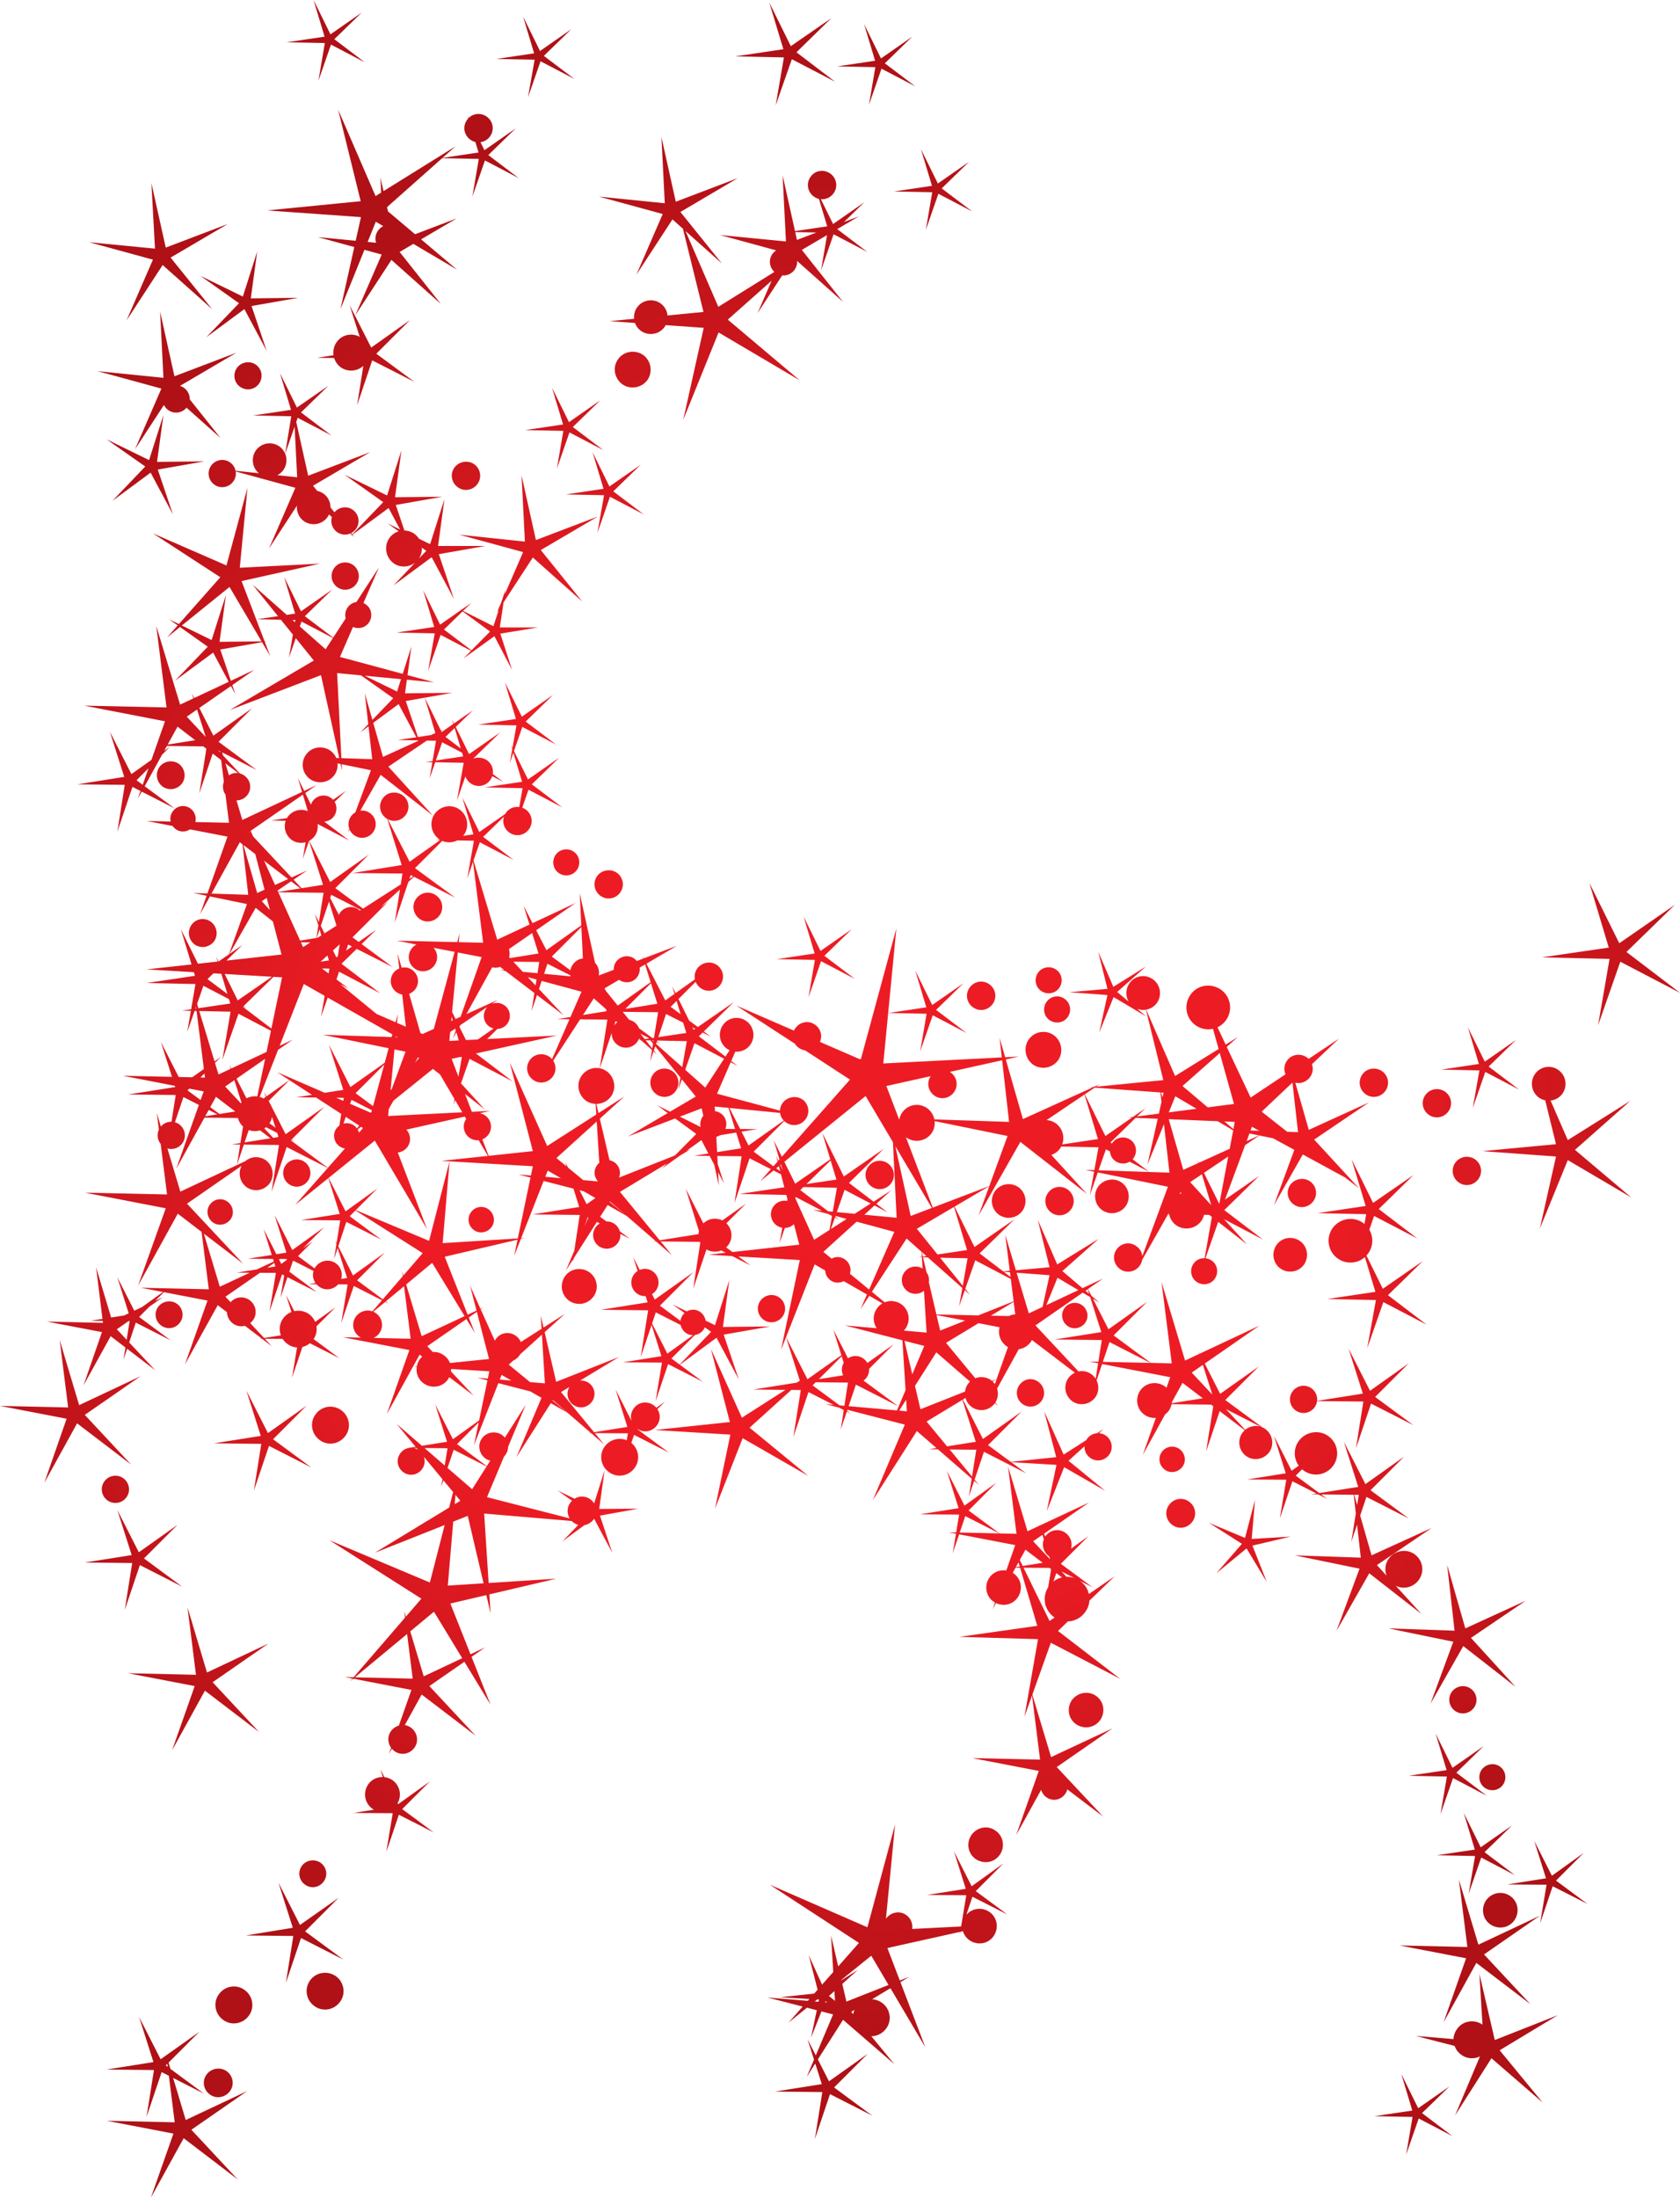<?xml version="1.0" encoding="utf-8"?>
<!-- Generator: Adobe Illustrator 19.1.0, SVG Export Plug-In . SVG Version: 6.00 Build 0)  -->
<svg version="1.1" id="Layer_1" xmlns="http://www.w3.org/2000/svg" xmlns:xlink="http://www.w3.org/1999/xlink" x="0px" y="0px"
	 viewBox="0 0 655.8 857.4" style="enable-background:new 0 0 655.8 857.4;" xml:space="preserve">
<style type="text/css">
	.st0{fill:url(#SVGID_1_);}
</style>
<radialGradient id="SVGID_1_" cx="327.924" cy="428.72" r="381.664" gradientTransform="matrix(-1 0 0 1 655.848 0)" gradientUnits="userSpaceOnUse">
	<stop  offset="0.503" style="stop-color:#ED1C24"/>
	<stop  offset="1" style="stop-color:#AF1116"/>
</radialGradient>
<path class="st0" d="M99.5,66.7L99.5,66.7L99.5,66.7L99.5,66.7z M409.4,618.9c-2.8,3.9-1.8,9.4,2.2,12.1c3.9,2.8,9.4,1.8,12.1-2.2
	c2.8-3.9,1.8-9.4-2.2-12.1C417.5,614,412.1,615,409.4,618.9z M456.3,587.2c-1.8,2.5-1.2,6,1.4,7.8c2.5,1.8,6,1.2,7.8-1.4
	c1.8-2.5,1.2-6-1.4-7.8C461.6,584,458.1,584.6,456.3,587.2z M506.9,562.3c-2.6,3.7-1.7,8.9,2.1,11.5c3.7,2.6,8.9,1.7,11.5-2.1
	c2.6-3.7,1.7-8.9-2.1-11.5C514.7,557.6,509.5,558.6,506.9,562.3z M566.7,660.1c-1.7,2.4-1.1,5.7,1.3,7.4c2.4,1.7,5.7,1.1,7.4-1.3
	c1.7-2.4,1.1-5.7-1.3-7.4C571.7,657.1,568.4,657.7,566.7,660.1z M504.5,542.9c-1.7,2.4-1.1,5.7,1.3,7.4c2.4,1.7,5.7,1.1,7.4-1.3
	c1.7-2.4,1.1-5.7-1.3-7.4C509.5,539.9,506.2,540.5,504.5,542.9z M464.7,388.1c-2.7,3.8-1.9,9.1,2,11.9c3.8,2.7,9.1,1.9,11.9-2
	c2.7-3.8,1.9-9.1-2-11.9C472.7,383.4,467.4,384.2,464.7,388.1z M440.9,383.6c-2.1,3-1.4,7.1,1.5,9.2c3,2.1,7.1,1.4,9.2-1.5
	c2.1-3,1.4-7.1-1.5-9.2C447.1,379.9,443,380.6,440.9,383.6z M378.5,385.3c-1.8,2.5-1.2,5.9,1.3,7.7c2.5,1.8,5.9,1.2,7.7-1.3
	c1.8-2.5,1.2-5.9-1.3-7.7C383.7,382.2,380.3,382.8,378.5,385.3z M182.3,46.8c-1.8,2.5-1.2,5.9,1.3,7.7c2.5,1.8,5.9,1.2,7.7-1.3
	c1.8-2.5,1.2-5.9-1.3-7.7C187.5,43.7,184,44.3,182.3,46.8z M177.4,182.4c-1.8,2.5-1.2,5.9,1.3,7.7c2.5,1.8,5.9,1.2,7.7-1.3
	c1.8-2.5,1.2-5.9-1.3-7.7C182.6,179.4,179.2,180,177.4,182.4z M272.2,377.8c-1.8,2.5-1.2,5.9,1.3,7.7c2.5,1.8,5.9,1.2,7.7-1.3
	c1.8-2.5,1.2-5.9-1.3-7.7C277.4,374.8,274,375.4,272.2,377.8z M531.8,419.2c-1.8,2.5-1.2,5.9,1.3,7.7c2.5,1.8,5.9,1.2,7.7-1.3
	c1.8-2.5,1.2-5.9-1.3-7.7C537,416.2,533.5,416.7,531.8,419.2z M197.5,317.1c-1.8,2.5-1.2,5.9,1.3,7.7c2.5,1.8,5.9,1.2,7.7-1.3
	c1.8-2.5,1.2-5.9-1.3-7.7C202.7,314.1,199.2,314.6,197.5,317.1z M182.4,297.9c-1.8,2.5-1.2,5.9,1.3,7.7c2.5,1.8,5.9,1.2,7.7-1.3
	c1.8-2.5,1.2-5.9-1.3-7.7C187.5,294.9,184.1,295.4,182.4,297.9z M149.4,311.5c-1.8,2.5-1.2,5.9,1.3,7.7c2.5,1.8,5.9,1.2,7.7-1.3
	c1.8-2.5,1.2-5.9-1.3-7.7C154.5,308.5,151.1,309,149.4,311.5z M233.1,341.8c-1.8,2.5-1.2,5.9,1.3,7.7c2.5,1.8,5.9,1.2,7.7-1.3
	c1.8-2.5,1.2-5.9-1.3-7.7C238.3,338.8,234.8,339.4,233.1,341.8z M147.6,89.9c-1.8,2.5-1.2,5.9,1.3,7.7c2.5,1.8,5.9,1.2,7.7-1.3
	c1.8-2.5,1.2-5.9-1.3-7.7C152.8,86.9,149.4,87.5,147.6,89.9z M316.4,69c-1.8,2.5-1.2,5.9,1.3,7.7c2.5,1.8,5.9,1.2,7.7-1.3
	c1.8-2.5,1.2-5.9-1.3-7.7C321.5,65.9,318.1,66.5,316.4,69z M556.4,427.2c-1.8,2.5-1.2,5.9,1.3,7.7c2.5,1.8,5.9,1.2,7.7-1.3
	c1.8-2.5,1.2-5.9-1.3-7.7C561.6,424.2,558.2,424.7,556.4,427.2z M502.4,413.8c-1.8,2.5-1.2,5.9,1.3,7.7c2.5,1.8,5.9,1.2,7.7-1.3
	c1.8-2.5,1.2-5.9-1.3-7.7C507.6,410.8,504.1,411.3,502.4,413.8z M401.6,405.5c-2.2,3.1-1.5,7.5,1.6,9.8c3.1,2.2,7.5,1.5,9.8-1.6
	c2.2-3.1,1.5-7.5-1.6-9.8C408.2,401.6,403.8,402.4,401.6,405.5z M152,209.9c-2.2,3.1-1.5,7.5,1.6,9.8c3.1,2.3,7.5,1.5,9.8-1.6
	c2.2-3.1,1.5-7.5-1.6-9.8C158.6,206,154.2,206.8,152,209.9z M131.4,133.5c-2.2,3.1-1.5,7.5,1.6,9.8c3.1,2.2,7.5,1.5,9.8-1.6
	c2.2-3.1,1.5-7.5-1.6-9.8C138,129.6,133.6,130.3,131.4,133.5z M241.3,140.1c-2.3,3.1-1.5,7.5,1.6,9.8c3.1,2.2,7.5,1.5,9.8-1.6
	c2.2-3.1,1.5-7.5-1.6-9.8C247.9,136.3,243.5,137,241.3,140.1z M169.7,317.5c-2.2,3.1-1.5,7.5,1.6,9.8c3.1,2.3,7.5,1.5,9.8-1.6
	c2.2-3.1,1.5-7.5-1.6-9.8C176.4,313.6,172,314.3,169.7,317.5z M248.7,119.9c-2.1,3-1.4,7.1,1.5,9.2c3,2.1,7.1,1.4,9.2-1.5
	c2.1-3,1.4-7.1-1.5-9.2C255,116.3,250.9,116.9,248.7,119.9z M99.9,175.7c-2.1,3-1.4,7.1,1.5,9.2c3,2.1,7.1,1.4,9.2-1.5
	c2.1-3,1.4-7.1-1.5-9.2C106.2,172.1,102.1,172.7,99.9,175.7z M92.5,143.5c-1.7,2.4-1.2,5.7,1.2,7.4c2.4,1.7,5.7,1.2,7.4-1.2
	c1.7-2.4,1.2-5.7-1.2-7.4C97.6,140.6,94.2,141.2,92.5,143.5z M117.1,194.1c-2.1,3-1.4,7.1,1.5,9.2c3,2.1,7.1,1.4,9.2-1.5
	c2.1-3,1.4-7.1-1.5-9.2C123.3,190.5,119.2,191.2,117.1,194.1z M408.5,390.9c-1.6,2.3-1.1,5.5,1.2,7.1c2.3,1.6,5.5,1.1,7.1-1.2
	c1.6-2.3,1.1-5.5-1.2-7.1C413.3,388,410.1,388.6,408.5,390.9z M578.4,690.4c-1.6,2.3-1.1,5.5,1.2,7.1c2.3,1.6,5.5,1.1,7.1-1.2
	c1.6-2.3,1.1-5.5-1.2-7.1C583.3,687.6,580.1,688.1,578.4,690.4z M405.2,379.5c-1.6,2.3-1.1,5.5,1.2,7.1c2.3,1.6,5.5,1.1,7.1-1.2
	c1.6-2.3,1.1-5.5-1.2-7.1C410,376.7,406.8,377.2,405.2,379.5z M135.7,237c-1.6,2.3-1.1,5.5,1.2,7.1c2.3,1.6,5.5,1.1,7.1-1.2
	c1.6-2.3,1.1-5.5-1.2-7.1C140.5,234.1,137.3,234.7,135.7,237z M122.1,312.5c-1.6,2.3-1.1,5.5,1.2,7.1c2.3,1.6,5.5,1.1,7.1-1.2
	c1.6-2.3,1.1-5.5-1.2-7.1C127,309.7,123.8,310.2,122.1,312.5z M216.9,333.5c-1.6,2.3-1.1,5.5,1.2,7.1c2.3,1.6,5.5,1.1,7.1-1.2
	c1.6-2.3,1.1-5.5-1.2-7.1C221.7,330.7,218.5,331.2,216.9,333.5z M386.2,615.5c-2.1,3.1-1.4,7.3,1.7,9.4c3.1,2.1,7.3,1.4,9.4-1.7
	c2.1-3.1,1.4-7.3-1.7-9.4C392.5,611.7,388.3,612.5,386.2,615.5z M345.9,748.5c-1.8,2.5-1.1,6,1.4,7.8c2.5,1.8,6,1.1,7.8-1.4
	c1.8-2.5,1.2-6-1.4-7.8C351.2,745.3,347.7,746,345.9,748.5z M152.6,675.4c-1.8,2.5-1.1,6,1.4,7.8c2.5,1.8,6,1.2,7.8-1.4
	c1.8-2.5,1.1-6-1.4-7.8C157.9,672.2,154.4,672.9,152.6,675.4z M222.6,586.3c-1.8,2.5-1.2,6,1.4,7.8c2.5,1.8,6,1.1,7.8-1.4
	c1.8-2.5,1.1-6-1.4-7.8C227.9,583.1,224.4,583.7,222.6,586.3z M193.5,522.5c-1.8,2.5-1.1,6,1.4,7.8c2.5,1.8,6,1.1,7.8-1.4
	c1.8-2.5,1.2-6-1.4-7.8C198.7,519.3,195.2,519.9,193.5,522.5z M138.9,513.7c-1.8,2.5-1.2,6,1.4,7.8c2.5,1.8,6,1.1,7.8-1.4
	c1.8-2.5,1.2-6-1.4-7.8C144.2,510.5,140.7,511.2,138.9,513.7z M80.6,809.4c-1.8,2.5-1.2,6,1.4,7.8c2.5,1.8,6,1.1,7.8-1.4
	c1.8-2.5,1.2-6-1.4-7.8C85.9,806.3,82.4,806.9,80.6,809.4z M123.2,494.2c-1.8,2.5-1.2,6,1.4,7.8c2.5,1.8,6,1.1,7.8-1.4
	c1.8-2.5,1.2-6-1.4-7.8C128.5,491.1,125,491.7,123.2,494.2z M89.6,508.6c-1.8,2.5-1.1,6,1.4,7.8c2.5,1.8,6,1.2,7.8-1.4
	c1.8-2.5,1.1-6-1.4-7.8C94.8,505.4,91.3,506,89.6,508.6z M188.1,561.2c-1.8,2.5-1.1,6,1.4,7.8c2.5,1.8,6,1.1,7.8-1.4
	c1.8-2.5,1.2-6-1.4-7.8C193.4,558.1,189.9,558.7,188.1,561.2z M247.3,549.6c-1.8,2.5-1.1,6,1.4,7.8c2.5,1.8,6,1.2,7.8-1.4
	c1.8-2.5,1.2-6-1.4-7.8C252.5,546.4,249,547,247.3,549.6z M408.1,599.4c-1.8,2.5-1.1,6,1.4,7.8c2.5,1.8,6,1.1,7.8-1.4
	c1.8-2.5,1.1-6-1.4-7.8C413.3,596.2,409.8,596.8,408.1,599.4z M542.1,608.1c-2.3,3.2-1.5,7.7,1.8,10c3.2,2.3,7.7,1.5,10-1.8
	c2.3-3.2,1.5-7.7-1.8-10C548.9,604.1,544.4,604.9,542.1,608.1z M568.7,791.7c-2.3,3.2-1.5,7.7,1.8,10c3.2,2.3,7.7,1.5,10-1.8
	c2.3-3.2,1.5-7.7-1.8-10C575.4,787.6,570.9,788.4,568.7,791.7z M236,564.4c-2.3,3.2-1.5,7.7,1.8,10c3.2,2.3,7.7,1.5,10-1.8
	c2.3-3.2,1.5-7.7-1.8-10C242.7,560.4,238.3,561.2,236,564.4z M334.2,783.1c-2.3,3.2-1.5,7.7,1.8,10c3.2,2.3,7.7,1.5,10-1.8
	c2.3-3.2,1.5-7.7-1.8-10C340.9,779,336.5,779.8,334.2,783.1z M85.4,778.1c-2.3,3.2-1.5,7.7,1.8,10c3.2,2.3,7.7,1.5,10-1.8
	c2.3-3.2,1.5-7.7-1.8-10C92.2,774,87.7,774.8,85.4,778.1z M123.1,551.9c-2.3,3.2-1.5,7.7,1.8,10c3.2,2.3,7.7,1.5,10-1.8
	c2.3-3.2,1.5-7.7-1.8-10C129.8,547.8,125.4,548.6,123.1,551.9z M121,772.7c-2.3,3.2-1.5,7.7,1.8,10c3.2,2.3,7.7,1.5,10-1.8
	c2.3-3.2,1.5-7.7-1.8-10C127.7,768.7,123.2,769.5,121,772.7z M110.5,514.4c-2.3,3.2-1.5,7.7,1.8,10c3.2,2.3,7.7,1.5,10-1.8
	c2.3-3.2,1.5-7.7-1.8-10C117.2,510.4,112.8,511.2,110.5,514.4z M418.4,663.3c-2.1,3.1-1.4,7.3,1.7,9.4c3.1,2.1,7.3,1.4,9.4-1.7
	c2.1-3.1,1.4-7.3-1.7-9.4C424.8,659.5,420.6,660.3,418.4,663.3z M163.8,530.4c-2.1,3.1-1.4,7.3,1.7,9.4c3.1,2.1,7.3,1.4,9.4-1.7
	c2.1-3.1,1.4-7.3-1.7-9.4C170.2,526.5,166,527.3,163.8,530.4z M376.8,747.6c-2.1,3.1-1.4,7.3,1.7,9.4c3.1,2.1,7.3,1.4,9.4-1.7
	c2.1-3.1,1.4-7.3-1.7-9.4C383.2,743.8,378.9,744.5,376.8,747.6z M379.2,715.9c-2.1,3.1-1.4,7.3,1.7,9.4c3.1,2.1,7.3,1.4,9.4-1.7
	c2.1-3.1,1.4-7.3-1.7-9.4C385.6,712,381.4,712.8,379.2,715.9z M580.1,741.4c-2.1,3.1-1.4,7.3,1.7,9.4c3.1,2.1,7.3,1.4,9.4-1.7
	c2.1-3.1,1.4-7.3-1.7-9.4C586.5,737.6,582.3,738.3,580.1,741.4z M407.2,693.9c-1.7,2.4-1.1,5.6,1.3,7.3c2.4,1.7,5.6,1.1,7.3-1.3
	c1.7-2.4,1.1-5.6-1.3-7.3C412.1,690.9,408.8,691.5,407.2,693.9z M117.8,728c-1.7,2.4-1.1,5.6,1.3,7.3c2.4,1.7,5.6,1.1,7.3-1.3
	c1.7-2.4,1.1-5.6-1.3-7.3C122.7,725.1,119.4,725.7,117.8,728z M222.5,540.8c-1.7,2.4-1.1,5.6,1.3,7.3c2.4,1.7,5.6,1.1,7.3-1.3
	c1.7-2.4,1.1-5.6-1.3-7.3C227.4,537.9,224.1,538.5,222.5,540.8z M61.7,509.9c-1.7,2.4-1.1,5.6,1.3,7.3c2.4,1.7,5.6,1.1,7.3-1.3
	c1.7-2.4,1.1-5.6-1.3-7.3C66.6,507,63.4,507.6,61.7,509.9z M156.2,567.1c-1.7,2.4-1.1,5.6,1.3,7.3c2.4,1.7,5.6,1.1,7.3-1.3
	c1.7-2.4,1.1-5.6-1.3-7.3C161.1,564.1,157.8,564.7,156.2,567.1z M484.9,559.1c-2,2.9-1.3,6.9,1.6,9c2.9,2,6.9,1.3,9-1.6
	c2-2.9,1.3-6.9-1.6-9C491,555.4,486.9,556.2,484.9,559.1z M424.3,561.4c-1.7,2.4-1.1,5.7,1.3,7.4c2.4,1.7,5.7,1.1,7.4-1.3
	c1.7-2.4,1.1-5.7-1.3-7.4C429.3,558.4,426,559,424.3,561.4z M397.9,540.4c-1.7,2.4-1.1,5.7,1.3,7.4c2.4,1.7,5.7,1.1,7.4-1.3
	c1.7-2.4,1.1-5.7-1.3-7.4C402.9,537.3,399.6,537.9,397.9,540.4z M329.6,531.3c-1.7,2.4-1.1,5.7,1.3,7.4c2.4,1.7,5.7,1.1,7.4-1.3
	c1.7-2.4,1.1-5.7-1.3-7.4C334.6,528.3,331.3,528.9,329.6,531.3z M301.9,470.7c-1.7,2.4-1.1,5.7,1.3,7.4c2.4,1.7,5.7,1.1,7.4-1.3
	c1.7-2.4,1.1-5.7-1.3-7.4C306.9,467.7,303.6,468.3,301.9,470.7z M247.4,497.3c-1.7,2.4-1.1,5.7,1.3,7.4c2.4,1.7,5.7,1.1,7.4-1.3
	c1.7-2.4,1.1-5.7-1.3-7.4C252.4,494.3,249.1,494.9,247.4,497.3z M232.5,478.8c-1.7,2.4-1.1,5.7,1.3,7.4c2.4,1.7,5.7,1.1,7.4-1.3
	c1.7-2.4,1.1-5.7-1.3-7.4C237.5,475.8,234.2,476.4,232.5,478.8z M182,436.5c-1.7,2.4-1.1,5.7,1.3,7.4c2.4,1.7,5.7,1.1,7.4-1.3
	c1.7-2.4,1.1-5.7-1.3-7.4C187,433.5,183.7,434.1,182,436.5z M111.5,454.6c-1.7,2.4-1.1,5.7,1.3,7.4c2.4,1.7,5.7,1.1,7.4-1.3
	c1.7-2.4,1.1-5.7-1.3-7.4C116.5,451.6,113.2,452.2,111.5,454.6z M62.5,439.9c-1.7,2.4-1.1,5.7,1.3,7.4c2.4,1.7,5.7,1.1,7.4-1.3
	c1.7-2.4,1.1-5.7-1.3-7.4C67.5,436.9,64.2,437.5,62.5,439.9z M82.4,181.7c-1.7,2.4-1.1,5.7,1.3,7.4c2.4,1.7,5.7,1.1,7.4-1.3
	c1.7-2.4,1.1-5.7-1.3-7.4C87.4,178.7,84.1,179.3,82.4,181.7z M64.4,152.6c-1.7,2.4-1.1,5.7,1.3,7.4c2.4,1.7,5.7,1.1,7.4-1.3
	c1.7-2.4,1.1-5.7-1.3-7.4C69.4,149.6,66.1,150.2,64.4,152.6z M40.7,578c-1.7,2.4-1.1,5.7,1.3,7.4c2.4,1.7,5.7,1.1,7.4-1.3
	c1.7-2.4,1.1-5.7-1.3-7.4C45.7,575,42.4,575.6,40.7,578z M150.4,441.3c-1.7,2.4-1.1,5.7,1.3,7.4c2.4,1.7,5.7,1.1,7.4-1.3
	c1.7-2.4,1.1-5.7-1.3-7.4C155.4,438.3,152,438.9,150.4,441.3z M162.4,350.7c-1.8,2.5-1.1,6,1.4,7.8c2.5,1.8,6,1.1,7.8-1.4
	c1.8-2.5,1.2-6-1.4-7.8C167.7,347.5,164.2,348.1,162.4,350.7z M223.6,376.3c-1.8,2.5-1.2,6,1.4,7.8c2.5,1.8,6,1.1,7.8-1.4
	c1.8-2.5,1.2-6-1.4-7.8C228.9,373.1,225.4,373.7,223.6,376.3z M296.8,507.5c-1.7,2.4-1.1,5.7,1.3,7.4c2.4,1.7,5.7,1.1,7.4-1.3
	c1.7-2.4,1.1-5.7-1.3-7.4C301.8,504.5,298.5,505.1,296.8,507.5z M353,496.4c-1.7,2.4-1.1,5.7,1.3,7.4c2.4,1.7,5.7,1.1,7.4-1.3
	c1.7-2.4,1.1-5.7-1.3-7.4C358,493.4,354.7,494,353,496.4z M445.1,542.5c-2.1,3.1-1.4,7.3,1.7,9.5c3.1,2.1,7.3,1.4,9.5-1.7
	c2.1-3.1,1.4-7.3-1.7-9.5C451.5,538.7,447.2,539.4,445.1,542.5z M342.3,510.5c-2.2,3.1-1.4,7.3,1.7,9.5c3.1,2.1,7.3,1.4,9.5-1.7
	c2.1-3.1,1.4-7.3-1.7-9.5C348.7,506.7,344.4,507.4,342.3,510.5z M143.7,696.2c-2.1,3.1-1.4,7.3,1.7,9.5c3.1,2.1,7.3,1.4,9.5-1.7
	c2.1-3.1,1.4-7.3-1.7-9.5C150.1,692.4,145.8,693.1,143.7,696.2z M391.2,515.7c-2.2,3.1-1.4,7.3,1.7,9.5c3.1,2.2,7.3,1.4,9.5-1.7
	c2.1-3.1,1.4-7.3-1.7-9.5C397.6,511.8,393.3,512.6,391.2,515.7z M220.5,498c-2.1,3.1-1.4,7.3,1.7,9.5c3.1,2.1,7.3,1.4,9.5-1.7
	c2.2-3.1,1.4-7.3-1.7-9.5C226.9,494.2,222.6,494.9,220.5,498z M93.9,430.6c-2.2,3.1-1.4,7.3,1.7,9.5c3.1,2.1,7.3,1.4,9.5-1.7
	c2.1-3.1,1.4-7.3-1.7-9.5C100.3,426.8,96,427.5,93.9,430.6z M74.7,360.9c-1.7,2.5-1.1,5.8,1.3,7.6c2.5,1.7,5.8,1.1,7.6-1.3
	c1.7-2.5,1.1-5.8-1.3-7.6C79.8,357.8,76.4,358.4,74.7,360.9z M417,537.7c-2,2.9-1.3,6.9,1.6,9c2.9,2,6.9,1.3,9-1.6
	c2-2.9,1.3-6.9-1.6-9S419.1,534.8,417,537.7z M273.8,478.2c-2,2.9-1.3,6.9,1.6,9c2.9,2,6.9,1.3,9-1.6c2-2.9,1.3-6.9-1.6-9
	C279.8,474.6,275.8,475.3,273.8,478.2z M94.7,454.2c-2,2.9-1.3,6.9,1.6,9c2.9,2,6.9,1.3,9-1.6c2-2.9,1.3-6.9-1.6-9
	C100.7,450.6,96.7,451.3,94.7,454.2z M377.8,540c-2,2.9-1.3,6.9,1.6,9c2.9,2,6.9,1.3,9-1.6c2-2.9,1.3-6.9-1.6-9
	C383.8,536.4,379.8,537.1,377.8,540z M453.5,566.5c-1.6,2.2-1,5.3,1.2,6.9c2.2,1.6,5.3,1,6.9-1.2c1.6-2.2,1-5.3-1.2-6.9
	C458.1,563.7,455,564.3,453.5,566.5z M415.5,510.4c-1.6,2.2-1,5.3,1.2,6.9c2.2,1.6,5.3,1,6.9-1.2c1.6-2.2,1-5.3-1.2-6.9
	C420.1,507.6,417,508.2,415.5,510.4z M323,492.6c-1.6,2.2-1,5.3,1.2,6.9c2.2,1.6,5.3,1,6.9-1.2c1.6-2.2,1-5.3-1.2-6.9
	C327.6,489.7,324.5,490.3,323,492.6z M81.9,470c-1.6,2.2-1,5.3,1.2,6.9c2.2,1.6,5.3,1,6.9-1.2c1.6-2.2,1-5.3-1.2-6.9
	C86.6,467.2,83.5,467.7,81.9,470z M233,454.7c-1.6,2.2-1,5.3,1.2,6.9c2.2,1.6,5.3,1,6.9-1.2c1.6-2.2,1-5.3-1.2-6.9
	C237.6,451.9,234.5,452.4,233,454.7z M131.3,440.3c-1.6,2.2-1,5.3,1.2,6.9c2.2,1.6,5.3,1,6.9-1.2c1.6-2.2,1-5.3-1.2-6.9
	C136,437.5,132.9,438.1,131.3,440.3z M183.8,473c-1.6,2.3-1,5.3,1.2,6.9c2.2,1.6,5.3,1,6.9-1.2c1.6-2.2,1-5.3-1.2-6.9
	C188.5,470.2,185.4,470.7,183.8,473z M266.5,513.1c-1.6,2.2-1,5.3,1.2,6.9c2.2,1.6,5.3,1,6.9-1.2c1.6-2.2,1-5.3-1.2-6.9
	C271.2,510.3,268.1,510.8,266.5,513.1z M520.2,479.1c-2.7,3.8-1.9,9.1,2,11.9c3.8,2.7,9.1,1.9,11.9-2c2.7-3.8,1.9-9.1-2-11.9
	C528.3,474.4,523,475.3,520.2,479.1z M498.3,485.7c-2.1,3-1.4,7.1,1.5,9.2c3,2.1,7.1,1.4,9.2-1.5c2.1-3,1.4-7.1-1.5-9.2
	C504.5,482.1,500.4,482.7,498.3,485.7z M435.9,487.4c-1.8,2.5-1.2,5.9,1.3,7.7c2.5,1.8,5.9,1.2,7.7-1.3c1.8-2.5,1.2-5.9-1.3-7.6
	C441.1,484.3,437.7,484.9,435.9,487.4z M409.1,465.4c-1.8,2.5-1.2,5.9,1.3,7.7c2.5,1.8,5.9,1.2,7.7-1.3c1.8-2.5,1.2-5.9-1.3-7.7
	C414.3,462.3,410.8,462.9,409.1,465.4z M338.9,455.2c-1.8,2.5-1.2,5.9,1.3,7.7c2.5,1.8,5.9,1.2,7.7-1.3c1.8-2.5,1.2-5.9-1.3-7.7
	C344.1,452.1,340.7,452.7,338.9,455.2z M310.5,401.1c-1.8,2.5-1.2,5.9,1.3,7.7c2.5,1.8,5.9,1.2,7.7-1.3c1.8-2.5,1.2-5.9-1.3-7.7
	C315.7,398,312.3,398.6,310.5,401.1z M254.9,419.2c-1.8,2.5-1.2,5.9,1.3,7.7c2.5,1.8,5.9,1.2,7.6-1.3c1.8-2.5,1.2-5.9-1.3-7.7
	C260.1,416.2,256.6,416.7,254.9,419.2z M239.8,400c-1.8,2.5-1.2,5.9,1.3,7.7c2.5,1.8,5.9,1.2,7.7-1.3c1.8-2.5,1.2-5.9-1.3-7.7
	C245,397,241.5,397.5,239.8,400z M188.9,368.8c-1.8,2.5-1.2,5.9,1.3,7.7c2.5,1.8,5.9,1.2,7.7-1.3c1.8-2.5,1.2-5.9-1.3-7.7
	C194.1,365.7,190.6,366.3,188.9,368.8z M137,318.5c-1.7,2.4-1.1,5.7,1.3,7.4c2.4,1.7,5.7,1.1,7.4-1.3c1.7-2.4,1.1-5.7-1.3-7.4
	C142,315.5,138.7,316.1,137,318.5z M88,303.9c-1.7,2.4-1.1,5.7,1.3,7.4c2.4,1.7,5.7,1.1,7.4-1.3c1.7-2.4,1.1-5.7-1.3-7.4
	C93,300.8,89.7,301.4,88,303.9z M130.3,200.2c-1.7,2.4-1.1,5.7,1.3,7.4c2.4,1.7,5.7,1.1,7.4-1.3c1.7-2.4,1.1-5.7-1.3-7.4
	C135.4,197.2,132,197.8,130.3,200.2z M301.5,99.1c-1.7,2.4-1.1,5.7,1.3,7.4c2.4,1.7,5.7,1.1,7.4-1.3c1.7-2.4,1.1-5.7-1.3-7.4
	C306.5,96.1,303.2,96.7,301.5,99.1z M130.4,221.7c-1.7,2.4-1.1,5.7,1.3,7.4c2.4,1.7,5.7,1.1,7.4-1.3c1.7-2.4,1.1-5.7-1.3-7.4
	C135.4,218.7,132,219.3,130.4,221.7z M160.6,370.2c-1.8,2.5-1.2,5.9,1.3,7.7c2.5,1.8,5.9,1.2,7.7-1.3c1.8-2.5,1.2-5.9-1.3-7.7
	C165.8,367.2,162.4,367.7,160.6,370.2z M153.5,379.7c-1.7,2.4-1.1,5.7,1.3,7.4c2.4,1.7,5.7,1.1,7.4-1.3c1.7-2.4,1.1-5.7-1.3-7.4
	C158.6,376.7,155.2,377.3,153.5,379.7z M206.8,413.6c-1.8,2.5-1.2,5.9,1.3,7.7c2.5,1.8,5.9,1.2,7.7-1.3c1.8-2.5,1.2-5.9-1.3-7.7
	C212,410.6,208.5,411.1,206.8,413.6z M305.5,430.3c-1.8,2.5-1.2,5.9,1.3,7.6c2.5,1.8,5.9,1.2,7.7-1.3c1.8-2.5,1.2-5.9-1.3-7.7
	C310.7,427.3,307.3,427.9,305.5,430.3z M363.4,419.7c-1.8,2.5-1.2,5.9,1.3,7.7c2.5,1.8,5.9,1.2,7.7-1.3c1.8-2.5,1.2-5.9-1.3-7.7
	C368.6,416.6,365.2,417.2,363.4,419.7z M568.1,453.6c-1.8,2.5-1.2,5.9,1.3,7.7c2.5,1.8,5.9,1.2,7.7-1.3c1.8-2.5,1.2-5.9-1.3-7.7
	C573.3,450.6,569.9,451.1,568.1,453.6z M503.7,462.2c-1.8,2.5-1.2,5.9,1.3,7.7c2.5,1.8,5.9,1.2,7.7-1.3c1.8-2.5,1.2-5.9-1.3-7.7
	C508.9,459.2,505.5,459.8,503.7,462.2z M457.5,468.2c-2.2,3.1-1.5,7.5,1.6,9.8c3.1,2.2,7.5,1.5,9.8-1.6c2.2-3.1,1.5-7.5-1.6-9.8
	C464.2,464.3,459.8,465,457.5,468.2z M352.2,434c-2.2,3.1-1.5,7.5,1.6,9.8c3.1,2.2,7.5,1.5,9.8-1.6c2.2-3.1,1.5-7.5-1.6-9.8
	C358.8,430.1,354.5,430.8,352.2,434z M402.4,439.9c-2.3,3.1-1.5,7.5,1.6,9.8c3.1,2.2,7.5,1.5,9.8-1.6c2.2-3.1,1.5-7.5-1.6-9.8
	C409,436,404.7,436.8,402.4,439.9z M227.1,419.6c-2.3,3.1-1.5,7.5,1.6,9.8c3.1,2.2,7.5,1.5,9.8-1.6c2.2-3.1,1.5-7.5-1.6-9.8
	C233.8,415.7,229.4,416.4,227.1,419.6z M119.4,294.5c-2.2,3.1-1.4,7.3,1.7,9.5c3.1,2.1,7.3,1.4,9.5-1.7c2.1-3.1,1.4-7.3-1.7-9.5
	C125.8,290.7,121.5,291.4,119.4,294.5z M62.2,299.3c-1.7,2.5-1.1,5.8,1.3,7.6c2.5,1.7,5.8,1.1,7.6-1.3c1.7-2.5,1.1-5.8-1.3-7.6
	C67.3,296.3,63.9,296.9,62.2,299.3z M428.7,462.9c-2.1,3-1.4,7.1,1.5,9.2c3,2.1,7.1,1.4,9.2-1.5c2.1-3,1.4-7.1-1.5-9.2
	C435,459.3,430.9,460,428.7,462.9z M599.2,419c-2.1,3-1.4,7.1,1.5,9.2c3,2.1,7.1,1.4,9.2-1.5c2.1-3,1.4-7.1-1.5-9.2
	C605.5,415.3,601.3,416,599.2,419z M282.2,399.9c-2.1,3-1.4,7.1,1.5,9.2c3,2.1,7.1,1.4,9.2-1.5c2.1-3,1.4-7.1-1.5-9.2
	C288.4,396.2,284.3,396.9,282.2,399.9z M112.3,318.7c-2,2.9-1.3,6.9,1.6,9c2.9,2,6.9,1.3,9-1.6c2-2.9,1.3-6.9-1.6-9
	C118.4,315.1,114.4,315.8,112.3,318.7z M388.4,464.7c-2.1,3-1.4,7.1,1.5,9.2c3,2.1,7.1,1.4,9.2-1.5c2.1-3,1.4-7.1-1.5-9.2
	C394.6,461.1,390.5,461.8,388.4,464.7z M465.9,493c-1.6,2.3-1.1,5.5,1.2,7.1c2.3,1.6,5.5,1.1,7.1-1.2c1.6-2.3,1.1-5.5-1.2-7.1
	C470.7,490.2,467.5,490.7,465.9,493z M434.2,445.9c-1.6,2.3-1.1,5.5,1.2,7.1c2.3,1.6,5.5,1.1,7.1-1.2c1.6-2.3,1.1-5.5-1.2-7.1
	C439,443.1,435.8,443.6,434.2,445.9z M332.6,415.3c-1.6,2.3-1.1,5.5,1.2,7.1c2.3,1.6,5.5,1.1,7.1-1.2c1.6-2.3,1.1-5.5-1.2-7.1
	C337.4,412.4,334.2,413,332.6,415.3z M67.4,316.6c-1.6,2.2-1,5.3,1.2,6.9c2.2,1.6,5.3,1,6.9-1.2c1.6-2.2,1-5.3-1.2-6.9
	C72.1,313.8,69,314.3,67.4,316.6z M240.5,375.2c-1.6,2.3-1.1,5.5,1.2,7.1c2.3,1.6,5.5,1.1,7.1-1.2c1.6-2.3,1.1-5.5-1.2-7.1
	C245.4,372.4,242.2,372.9,240.5,375.2z M132.8,356c-1.6,2.3-1.1,5.5,1.2,7.1c2.3,1.6,5.5,1.1,7.1-1.2c1.6-2.3,1.1-5.5-1.2-7.1
	C137.7,353.2,134.5,353.7,132.8,356z M189.8,393.4c-1.6,2.3-1.1,5.5,1.2,7.1c2.3,1.6,5.5,1.1,7.1-1.2c1.6-2.3,1.1-5.5-1.2-7.1
	C194.6,390.6,191.4,391.1,189.8,393.4z M274.3,435.6c-1.6,2.3-1.1,5.5,1.2,7.1c2.3,1.6,5.5,1.1,7.1-1.2c1.6-2.3,1.1-5.5-1.2-7.1
	C279.1,432.8,275.9,433.3,274.3,435.6z M245.1,443.4l28.8-11l6.7,30.1l-1.6-30.8l30.7,3l-29.8-8l12.3-28.3l-16.9,25.9l-23.1-20.5
	l19.4,24L245.1,443.4z M317.3,472l31.8,8.6l-13.2,30.2l18-27.6l24.7,21.9l-20.7-25.7l28.4-16.7l-30.8,11.7l-7.1-32.2l1.6,32.9
	L317.3,472z M195.2,378.3l31.8,8.6l-13.2,30.2l18-27.6l24.7,21.9l-20.7-25.7l28.4-16.7l-30.8,11.7l-7.1-32.2l1.6,32.9L195.2,378.3z
	 M78.1,356.7l15.5-28.1l25.5,19.4l-21.9-23.4l26.4-18.3l-29,13.6l-9.2-30.7l4,31.8l-32.1-0.7l31.5,6.1L78.1,356.7z M444.5,493.9
	l16.3-28.7l26,20.3l-22.2-24.3l27.3-18.4l-30,13.6l-9.1-31.7l3.7,32.8l-32.9-1.1l32.3,6.6L444.5,493.9z M53.8,311.6l15.5-28.1
	L94.8,303l-21.9-23.4l26.4-18.3l-29,13.6L61,244.2l4,31.8l-32.1-0.7l31.5,6.1L53.8,311.6z M67.2,682.8L80,659.6l21.1,16.1L83,656.3
	l21.8-15.1l-24,11.3l-7.6-25.4l3.3,26.3l-26.5-0.6l26,5L67.2,682.8z M563.5,789l12.8-23.2l21.1,16.1l-18.1-19.4l21.8-15.1l-24,11.3
	l-7.6-25.4l3.3,26.3l-26.5-0.6l26,5L563.5,789z M151.8,684.3l12.8-23.2l21.1,16.1l-18.1-19.4l21.8-15.1l-24,11.3l-7.6-25.4l3.3,26.3
	l-26.5-0.6l26,5L151.8,684.3z M382,474.2l16.3-28.7l26,20.3L402,441.4l27.3-18.4l-30,13.6l-9.1-31.7l3.7,32.8l-32.9-1.1l32.3,6.6
	L382,474.2z M146.9,441.2l16.3-28.7l26,20.3L167,408.5l27.3-18.4l-30,13.6l-9.1-31.7l3.7,32.8l-32.9-1.1l32.3,6.6L146.9,441.2z
	 M238,125.3l36.7,2.6l-8,35.9l13.8-34.1l31.7,18.7l-28.1-23.7l27.5-24.4l-31.2,19.4l-14.6-33.7l8.8,35.7L238,125.3z M104.2,82.1
	l36.7,2.6l-8,35.9l13.8-34.1l31.7,18.7l-28.1-23.7l27.5-24.4l-31.2,19.4l-14.6-33.7l8.8,35.7L104.2,82.1z M390.7,496.1l19,1.4
	l-4.1,18.6l7.2-17.6l16.4,9.7l-14.5-12.3l14.2-12.6l-16.2,10l-7.6-17.4l4.6,18.5L390.7,496.1z M304.3,485l6.3-18l16.9,8.8
	l-15.1-11.5l13.6-13.3l-15.6,10.8l-8.4-17l5.5,18.2l-18.8,2.8l19,0.4L304.3,485z M264.8,425l6.3-18l16.8,8.8l-15.1-11.5l13.6-13.3
	l-15.6,10.8l-8.4-17l5.5,18.2l-18.8,2.8l19,0.4L264.8,425z M177,431.1l6.3-18l16.8,8.8L185,410.4l13.6-13.3L183,408l-8.4-17
	l5.5,18.2l-18.8,2.8l19,0.4L177,431.1z M86.8,413.5l6.3-18l16.8,8.8l-15.1-11.5l13.6-13.3l-15.6,10.8l-8.4-17l5.5,18.2L71,394.3
	l19,0.4L86.8,413.5z M123.4,366.6l5.9-17.5l16.5,8.4l-14.9-11l13.1-13.1l-15.1,10.7l-8.4-16.5l5.6,17.6l-18.3,2.9l18.5,0.2
	L123.4,366.6z M323.4,482.2l6.3-18l16.8,8.8l-15.1-11.5l13.6-13.3l-15.6,10.8l-8.4-17l5.5,18.2l-18.8,2.8l19,0.4L323.4,482.2z
	 M374.4,509.7l6.3-18l16.8,8.8l-15.1-11.5l13.6-13.3l-15.6,10.8l-8.4-17l5.5,18.2l-18.8,2.8l19,0.4L374.4,509.7z M425.4,466.4
	l6.3-18l16.9,8.8l-15.1-11.5l13.6-13.3l-15.6,10.8l-8.4-17l5.5,18.2l-18.8,2.8l19,0.4L425.4,466.4z M469.9,492.8l6.3-18l16.8,8.8
	l-15.1-11.5l13.6-13.3l-15.6,10.8l-8.4-17l5.5,18.2l-18.8,2.8l19,0.4L469.9,492.8z M530.1,492.4l6.3-18l16.9,8.8l-15.1-11.5
	l13.6-13.3L536,469.3l-8.4-17l5.5,18.2l-18.8,2.8l19,0.4L530.1,492.4z M533.7,526l6.3-18l16.9,8.8l-15.1-11.5l13.6-13.3l-15.6,10.8
	l-8.4-17l5.5,18.2l-18.8,2.8l19,0.4L533.7,526z M73.1,402.6l6.3-18l16.9,8.8L81,382l13.6-13.3L79,379.5l-8.4-17l5.5,18.2l-18.8,2.8
	l19,0.4L73.1,402.6z M111.6,773.6l5.9-17.5l16.5,8.4l-14.9-11l13.1-13.1L117.1,751l-8.4-16.5l5.6,17.6L96,755.1l18.5,0.2
	L111.6,773.6z M318.1,834.5L324,817l16.5,8.4l-14.9-11l13.1-13.1L323.6,812l-8.4-16.5l5.6,17.6l-18.3,2.9l18.5,0.2L318.1,834.5z
	 M45.8,324.5l5.9-17.5l16.5,8.4l-14.9-11l13.1-13.1L51.3,302l-8.4-16.5l5.6,17.6L30.2,306l18.5,0.2L45.8,324.5z M139.4,158.1
	l5.9-17.5l16.5,8.4l-14.9-11l13.1-13.1l-15.1,10.7l-8.4-16.5l5.6,17.6l-18.3,2.9l18.5,0.2L139.4,158.1z M77.8,309.5l5.9-17.5
	l16.5,8.4l-14.9-11l13.1-13.1l-15.1,10.7l-8.4-16.5l5.6,17.6L62.2,291l18.5,0.2L77.8,309.5z M113,394.9l6.3-18l16.8,8.8L121,374.3
	l13.6-13.3L119,371.8l-8.4-17L116,373l-18.8,2.8l19,0.4L113,394.9z M125.3,396.7l6.3-18l16.8,8.8L133.3,376l13.6-13.3l-15.6,10.8
	l-8.4-17l5.5,18.2l-18.8,2.8l19,0.4L125.3,396.7z M302.8,41.1l6.3-18l16.9,8.8l-15.1-11.5l13.6-13.3L308.7,18l-8.4-17l5.5,18.2
	l-18.8,2.8l19,0.4L302.8,41.1z M258.4,455.9l15.4-11.1l8.8,16.9l-5.8-18.1l18.8-3.1l-19-0.1l2.8-18.8l-5.9,18.1l-17-8.5l15.3,11.2
	L258.4,455.9z M164.7,410.1l-41-33.6l39.2-35.6l-44.6,28.6l-21.8-48.3l13.4,51.2l-52.7,5.8l52.9,3.1l-10.8,51.9l19.3-49.3
	L164.7,410.1z M364.9,473.2l-18.9-49.5l51.7-11.5l-52.9,2.7l5.1-52.7L336,413.4l-48.6-21.1l44.4,28.9l-35.1,39.7l41.2-33.3
	L364.9,473.2z M166.7,479.5l-14.3-37.4l39-8.7l-39.9,2l3.8-39.8l-10.4,38.6l-36.7-15.9l33.5,21.8l-26.5,30l31.1-25.1L166.7,479.5z
	 M89.7,277l35.6-13.6l8.2,37.2l-1.9-38l37.9,3.6l-36.8-9.9l15.2-34.9l-20.8,31.9l-28.5-25.2l23.9,29.6L89.7,277z M34.8,94.5
	l24.9,6.8l-10.3,23.7l14.1-21.6l19.3,17.2l-16.2-20.1l22.3-13.1l-24.2,9.2l-5.6-25.2L60.5,97L34.8,94.5z M179.3,208.6l24.9,6.8
	l-10.3,23.7l14.1-21.6l19.3,17.2l-16.2-20.1l22.3-13.1l-24.2,9.2l-5.6-25.2l1.3,25.8L179.3,208.6z M90.4,183.5l24.9,6.8L105,214
	l14.1-21.6l19.3,17.2l-16.2-20.1l22.3-13.1l-24.2,9.2l-5.6-25.2l1.3,25.8L90.4,183.5z M124.1,92.5l24.9,6.8l-10.3,23.7l14.1-21.6
	l19.3,17.2L156,98.3l22.3-13.1l-24.2,9.2l-5.6-25.2l1.3,25.8L124.1,92.5z M281.1,91.7l24.9,6.8l-10.3,23.7l14.1-21.6l19.3,17.2
	L313,97.5l22.3-13.1l-24.2,9.2l-5.6-25.2l1.3,25.8L281.1,91.7z M233.8,76.7l24.9,6.8l-10.3,23.7l14.1-21.6l19.3,17.2l-16.2-20.1
	L288,69.5l-24.2,9.2l-5.6-25.2l1.3,25.8L233.8,76.7z M38.1,144.8l24.9,6.8l-10.3,23.7l14.1-21.6l19.3,17.2L70,150.7l22.3-13.1
	l-24.2,9.2l-5.6-25.2l1.3,25.8L38.1,144.8z M135.8,324.8l12.8-22.5l20.4,15.9l-17.4-19.1l21.4-14.5l-23.5,10.7l-7.1-24.8l2.9,25.7
	l-25.8-0.9l25.3,5.2L135.8,324.8z M558.4,664.7l12.8-22.5l20.4,15.9l-17.4-19.1l21.4-14.5L572,635.3l-7.1-24.8l2.9,25.7l-25.8-0.9
	l25.3,5.2L558.4,664.7z M89.2,372.8l10.6-18.6l16.8,13.2l-14.4-15.8l17.7-12l-19.5,8.8l-5.9-20.5l2.4,21.2l-21.4-0.7l20.9,4.3
	L89.2,372.8z M521.7,636.3l12.8-22.5l20.4,15.9l-17.4-19.1l21.4-14.5l-23.5,10.7l-7.1-24.8l2.9,25.7l-25.8-0.9l25.3,5.2L521.7,636.3
	z M497.3,470.2l12.8-22.5l20.4,15.9L513,444.6l21.4-14.5l-23.5,10.7l-7.1-24.8l2.9,25.7l-25.8-0.9l25.3,5.2L497.3,470.2z
	 M578.7,449.1l28.7,2.1l-6.3,28.1l10.9-26.7l24.8,14.6l-22-18.6l21.6-19.1L612,444.8l-11.5-26.4l6.9,28L578.7,449.1z M425.5,424.2
	l28.7,2.1l-6.3,28.1l10.9-26.7l24.8,14.6l-22-18.6l21.6-19.1l-24.5,15.2l-11.5-26.4l6.9,28L425.5,424.2z M417.4,387.1l14.9,1.1
	l-3.2,14.6l5.6-13.8l12.8,7.6l-11.4-9.6l11.2-9.9l-12.7,7.9l-5.9-13.7l3.6,14.5L417.4,387.1z M315.6,389.1l4.9-14.1l13.2,6.9
	l-11.9-9l10.7-10.4l-12.2,8.5l-6.6-13.4L318,372l-14.8,2.2l14.9,0.3L315.6,389.1z M167.1,261.8l4.9-14.1l13.2,6.9l-11.9-9l10.7-10.4
	l-12.2,8.5l-6.6-13.4l4.3,14.3l-14.7,2.2l14.9,0.3L167.1,261.8z M112.8,256.6l4.9-14.1l13.2,6.9l-11.9-9l10.7-10.4l-12.2,8.5
	l-6.6-13.4l4.3,14.3l-14.8,2.2l14.9,0.3L112.8,256.6z M178.4,312.3l4.9-14.1l13.2,6.9l-11.9-9l10.7-10.4l-12.2,8.5l-6.6-13.4
	l4.3,14.3l-14.7,2.2l14.9,0.3L178.4,312.3z M182.4,342.7l4.9-14.1l13.2,6.9l-11.9-9l10.7-10.4l-12.2,8.5l-6.6-13.4l4.3,14.3
	l-14.7,2.2l14.9,0.3L182.4,342.7z M124.3,31.5l4.9-14.1l13.2,6.9l-11.9-9l10.7-10.4L129,13.4L122.4,0l4.3,14.3l-14.8,2.2l14.9,0.3
	L124.3,31.5z M206.1,38l4.9-14.1l13.2,6.9l-11.9-9L223,11.4l-12.2,8.5l-6.6-13.4l4.3,14.3l-14.7,2.2l14.9,0.3L206.1,38z M361.4,89.7
	l4.9-14.1l13.2,6.9l-11.9-9l10.7-10.4l-12.2,8.5l-6.6-13.4l4.3,14.3L349,74.7l14.9,0.3L361.4,89.7z M339.2,40.9l4.9-14.1l13.2,6.9
	l-11.9-9l10.7-10.4l-12.2,8.5l-6.6-13.4l4.3,14.3l-14.8,2.2l14.9,0.3L339.2,40.9z M320.5,105.5l4.9-14.1l13.2,6.9l-11.9-9l10.7-10.4
	l-12.2,8.5L318.6,74l4.3,14.3l-14.8,2.2l14.9,0.3L320.5,105.5z M184.4,76.7l4.9-14.1l13.2,6.9l-11.9-9l10.7-10.4l-12.2,8.5
	l-6.6-13.4l4.3,14.3L172,61.7l14.9,0.3L184.4,76.7z M111.3,177.1l4.9-14.1l13.2,6.9l-11.9-9l10.7-10.4l-12.3,8.5l-6.6-13.4l4.3,14.3
	l-14.8,2.2l14.9,0.3L111.3,177.1z M217.4,182.8l4.9-14.1l13.2,6.9l-11.9-9l10.7-10.4l-12.2,8.5l-6.6-13.4l4.3,14.3l-14.8,2.2
	l14.9,0.3L217.4,182.8z M359.2,410.2l4.9-14.1l13.2,6.9l-11.9-9l10.7-10.4l-12.2,8.5l-6.6-13.4l4.3,14.3l-14.8,2.2l14.9,0.3
	L359.2,410.2z M573.3,738.8l4.9-14.1l13.2,6.9l-11.9-9l10.7-10.4l-12.2,8.5l-6.6-13.4l4.3,14.3l-14.8,2.2l14.9,0.3L573.3,738.8z
	 M562.3,707.8l4.9-14.1l13.2,6.9l-11.9-9l10.7-10.4l-12.2,8.5l-6.6-13.4l4.3,14.3l-14.8,2.2l14.9,0.3L562.3,707.8z M548.9,840.6
	l4.9-14.1l13.2,6.9l-11.9-9l10.7-10.4l-12.2,8.5l-6.6-13.4l4.3,14.3l-14.8,2.2l14.9,0.3L548.9,840.6z M574.9,432.3l4.9-14.1
	l13.2,6.9l-11.9-9l10.7-10.4l-12.2,8.5l-6.6-13.4l4.3,14.3l-14.7,2.2l14.9,0.3L574.9,432.3z M623.8,400.1l8.7-24.9l23.4,12.2l-21-16
	l18.9-18.4l-21.7,15l-11.7-23.6l7.6,25.3l-26.1,3.8l26.4,0.6L623.8,400.1z M167.7,303.7l4.9-14.1l13.2,6.9l-11.9-9l10.7-10.4
	l-12.2,8.5l-6.6-13.4l4.3,14.3l-14.8,2.2l14.9,0.3L167.7,303.7z M118.2,335.1l4.9-14.1l13.2,6.9l-11.9-9l10.7-10.4l-12.2,8.5
	l-6.6-13.4l4.3,14.3l-14.8,2.2l14.9,0.3L118.2,335.1z M199,297.7l4.9-14.1l13.2,6.9l-11.9-9l10.7-10.4l-12.2,8.5l-6.6-13.4l4.3,14.3
	l-14.7,2.2l14.9,0.3L199,297.7z M201.4,322.2l4.9-14.1l13.2,6.9l-11.9-9l10.7-10.4l-12.2,8.5l-6.6-13.4l4.3,14.3l-14.7,2.2l14.9,0.3
	L201.4,322.2z M233.2,207.9l4.9-14.1l13.2,6.9l-11.9-9l10.7-10.4l-12.2,8.5l-6.6-13.4l4.3,14.3l-14.7,2.2l14.9,0.3L233.2,207.9z
	 M180.9,256.9l12.1-8.7l6.9,13.2l-4.6-14.2l14.7-2.4l-14.9,0l2.2-14.7l-4.7,14.2l-13.3-6.7l12,8.8L180.9,256.9z M525.1,459.4
	l-32.6-25.7l30.2-28.5l-34.5,23l-17.7-37.5l11.2,40l-41.2,5.3l41.5,1.7l-7.7,40.8l14.4-38.9L525.1,459.4z M361.2,798.7L346.4,760
	l40.5-9l-41.5,2.1l4-41.3l-10.8,40.1l-38.1-16.6l34.8,22.7l-27.5,31.1l32.3-26.1L361.2,798.7z M105.5,256l-11.2-29.3l30.6-6.8
	l-31.3,1.6l3-31.2l-8.2,30.3l-28.7-12.5l26.3,17.1l-20.8,23.5L89.6,229L105.5,256z M146.3,605.8l36.3-14.4l8.9,38l-2.5-38.9
	l38.9,3.3l-37.8-9.7l15.1-36L184.3,581l-29.5-25.5l24.9,30L146.3,605.8z M552.7,794.3l25.6,6.6L568,825.3l14.2-22.3l20,17.3
	l-16.8-20.4l22.7-13.7l-24.6,9.7l-6-25.8l1.6,26.4L552.7,794.3z M299.6,779.3l25.6,6.6l-10.3,24.4l14.2-22.3l20,17.3l-16.8-20.4
	l22.7-13.7l-24.6,9.7l-6-25.8l1.6,26.4L299.6,779.3z M186.3,537.5l25.6,6.6l-10.3,24.4l14.2-22.3l20,17.3L219,543.1l22.7-13.7
	l-24.6,9.7l-6-25.8l1.6,26.4L186.3,537.5z M72.2,532.3L85,509.2l21.1,16l-18.1-19.3l21.8-15.1l-24,11.2l-7.6-25.3l3.3,26.3
	l-26.5-0.6l26,5L72.2,532.3z M387.5,627.8l12.8-23.2l21.1,16l-18.1-19.3l21.8-15.1l-24,11.2l-7.6-25.3l3.3,26.3l-26.5-0.6l26,5
	L387.5,627.8z M32.6,540.5l10.6-19.2l17.4,13.3l-15-16l18-12.5l-19.8,9.3l-6.3-21l2.7,21.7l-21.9-0.5l21.5,4.1L32.6,540.5z
	 M396.7,715.9l12.8-23.2l21.1,16l-18.1-19.3l21.8-15.1l-24,11.2l-7.6-25.3l3.3,26.3l-26.5-0.6l26,5L396.7,715.9z M151,551.7
	l12.8-23.2l21.1,16l-18.1-19.3l21.8-15.1l-24,11.2l-7.6-25.3l3.3,26.3l-26.5-0.6l26,5L151,551.7z M255.6,557.9l29.5,1.8l-6,28.9
	l10.8-27.5l25.6,14.7L292.6,557l21.9-19.8l-24.9,15.9l-12.1-26.9l7.4,28.6L255.6,557.9z M161.5,533.2l29.5,1.8l-6,28.9l10.8-27.5
	l25.6,14.7l-22.8-18.7l21.9-19.8l-24.9,15.9l-12.1-26.9l7.4,28.6L161.5,533.2z M304.5,779.2l15.2,0.9l-3.1,14.9l5.6-14.2l13.2,7.6
	l-11.8-9.7l11.3-10.2l-12.9,8.2l-6.3-13.9l3.8,14.8L304.5,779.2z M601.2,750.4l4.9-14.5l13.6,6.9l-12.3-9.1l10.8-10.8l-12.4,8.9
	l-6.9-13.6l4.6,14.6l-15.1,2.4l15.3,0.1L601.2,750.4z M242.6,574.3l4.9-14.5l13.6,6.9l-12.3-9.1l10.8-10.8l-12.4,8.9l-6.9-13.6
	l4.6,14.6l-15.1,2.4l15.3,0.1L242.6,574.3z M172.2,580.1l4.9-14.5l13.6,6.9l-12.3-9.1l10.8-10.8l-12.4,8.9l-6.9-13.6l4.6,14.6
	l-15.1,2.4l15.3,0.1L172.2,580.1z M109.5,506.3l4.9-14.5l13.6,6.9l-12.3-9.1l10.8-10.8l-12.4,8.9l-6.9-13.6l4.6,14.6l-15.1,2.4
	l15.3,0.1L109.5,506.3z M114,537.5l4.9-14.5l13.6,6.9l-12.3-9.1L131,510l-12.4,8.9l-6.9-13.6l4.6,14.6l-15.1,2.4l15.3,0.1L114,537.5
	z M150.8,722.5l4.9-14.5l13.6,6.9l-12.3-9.1l10.8-10.8l-12.4,8.9l-6.9-13.6l4.6,14.6l-15.1,2.4l15.3,0.1L150.8,722.5z M374.7,754.5
	l4.9-14.5l13.6,6.9l-12.3-9.1l10.8-10.8l-12.4,8.9l-6.9-13.6l4.6,14.6l-15.1,2.4l15.3,0.1L374.7,754.5z M371.9,606l4.9-14.5
	l13.6,6.9l-12.3-9.1l10.8-10.8l-12.4,8.9l-6.9-13.6l4.6,14.6l-15.1,2.4l15.3,0.1L371.9,606z M407.9,626.8l4.9-14.5l13.6,6.9
	l-12.3-9.1l10.8-10.8l-12.4,8.9l-6.9-13.6l4.6,14.6l-15.1,2.4l15.3,0.1L407.9,626.8z M474.8,613.8l11.8-9.7l7.9,13.1l-5.6-14.2
	l14.9-3.5l-15.2,0.9l1.3-15.2L486,600l-14.1-5.9l12.9,8.2L474.8,613.8z M499.6,592.4l4.9-14.5l13.6,6.9l-12.3-9.1l10.8-10.8
	l-12.4,8.9l-6.9-13.6l4.6,14.6l-15.1,2.4l15.3,0.1L499.6,592.4z M105.2,511.7l4.9-14.5l13.6,6.9l-12.3-9.1l10.8-10.8l-12.4,8.9
	l-6.9-13.6l4.6,14.6l-15.1,2.4l15.3,0.1L105.2,511.7z M48.2,530.5L53,516l13.6,6.9l-12.3-9.1L65.1,503l-12.4,8.9l-6.9-13.6l4.6,14.6
	l-15.1,2.4l15.3,0.1L48.2,530.5z M130.4,491.2l4.8-14.5l13.6,6.9l-12.3-9.1l10.8-10.8l-12.4,8.9L128,459l4.6,14.6l-15.1,2.4
	l15.3,0.1L130.4,491.2z M133.2,516.2l4.9-14.5l13.6,6.9l-12.3-9.1l10.8-10.8l-12.4,8.9l-6.9-13.6l4.6,14.6l-15.1,2.4l15.3,0.1
	L133.2,516.2z M255.9,546.7l4.9-14.5l13.6,6.9l-12.3-9.1l10.8-10.8l-12.4,8.9l-6.9-13.6l4.6,14.6l-15.1,2.4l15.3,0.1L255.9,546.7z
	 M219.5,601.4l12.3-9.1l7.2,13.5l-4.8-14.5l15-2.7l-15.3,0.1l2.1-15.1l-4.6,14.6l-13.7-6.7l12.4,8.9L219.5,601.4z M437.3,655
	l-24.3-18.7l22.1-21.3l-25.4,17.4l-13.5-27.6l8.7,29.5l-30.4,4.3l30.7,0.9l-5.3,30.3l10.3-28.9L437.3,655z M191.5,665.1l-15.7-39.5
	l41.4-9.7l-42.4,2.7l3.6-42.4l-10.6,41.2l-39.2-16.5l35.9,22.8l-27.8,32.2l32.7-27.1L191.5,665.1z M185.4,520.1l-11.8-29.8l31.2-7.3
	l-32,2l2.7-32l-8,31.1l-29.6-12.4l27.1,17.2l-21,24.3l24.7-20.5L185.4,520.1z M322.2,547.8l31,8l-12.5,29.5l17.2-27l24.2,21
	l-20.4-24.7l27.4-16.6l-29.8,11.8l-7.3-31.2l2,32L322.2,547.8z M329.8,517.1l31,8l-12.5,29.5l17.2-27l24.2,21l-20.4-24.7l27.4-16.6
	L367,519.1l-7.3-31.2l2,32L329.8,517.1z M202.4,458.2l31,8l-12.5,29.5l17.2-27l24.2,21L242,465l27.5-16.6l-29.8,11.8l-7.3-31.2l2,32
	L202.4,458.2z M68.8,456l15.5-28.1l25.5,19.4l-21.9-23.4l26.4-18.3l-29,13.6L76,388.6l4,31.8l-32-0.7l31.5,6.1L68.8,456z
	 M446.1,567.6l15.5-28.1l25.5,19.4l-21.9-23.4l26.4-18.3l-29,13.6l-9.2-30.7l4,31.8l-32.1-0.7l31.5,6.1L446.1,567.6z M53.9,501.6
	l15.5-28.1L94.9,493L73,469.6l26.4-18.3l-29,13.6l-9.2-30.7l4,31.8l-32-0.7l31.5,6.1L53.9,501.6z M17.3,578.5l12.8-23.2l21.1,16.1
	L33.1,552l21.8-15.1l-24,11.3l-7.6-25.4l3.3,26.3L0,548.5l26,5L17.3,578.5z M58.9,857.4l12.8-23.2l21.1,16.1l-18.1-19.4l21.8-15.1
	l-24,11.3l-7.6-25.4l3.3,26.3l-26.5-0.6l26,5L58.9,857.4z M385.1,549.2l15.5-28.1l25.5,19.4l-21.9-23.4l26.4-18.3l-29,13.6
	l-9.2-30.7l4,31.8l-32.1-0.7l31.5,6.1L385.1,549.2z M176.8,405.2l16.3-29.6l26.9,20.5l-23.1-24.6l27.8-19.2l-30.6,14.3l-9.7-32.3
	l4.2,33.5l-33.7-0.8l33.1,6.4L176.8,405.2z M276.5,489.5l35.7,2.1l-7.3,35l13.1-33.3l31,17.8l-27.6-22.7l26.5-24l-30.1,19.3L303,451
	l9,34.6L276.5,489.5z M172.3,452.9l35.7,2.1l-7.3,35l13.1-33.3l31,17.8l-27.6-22.7l26.5-24l-30.1,19.3l-14.6-32.6l9,34.6
	L172.3,452.9z M393.9,570.4l18.5,1.1l-3.8,18.1l6.8-17.2l16,9.2l-14.3-11.7l13.7-12.4l-15.6,10l-7.6-16.9l4.7,17.9L393.9,570.4z
	 M309.7,560.6l5.9-17.5l16.5,8.4l-14.9-11l13.1-13.1l-15.1,10.7l-8.4-16.5l5.6,17.6l-18.3,2.9l18.5,0.2L309.7,560.6z M270.6,502.8
	l5.9-17.5l16.5,8.4l-14.9-11l13.1-13.1l-15.1,10.7l-8.4-16.5l5.5,17.6l-18.3,2.9l18.5,0.2L270.6,502.8z M207.5,394.5l6.2-18.5
	l17.4,8.8l-15.7-11.6l13.8-13.8l-15.9,11.3l-8.9-17.3l5.8,18.6l-19.2,3.1l19.5,0.2L207.5,394.5z M106,465l5.9-17.5l16.5,8.4
	l-14.9-11l13.1-13.1l-15.1,10.7l-8.4-16.5l5.6,17.6l-18.3,2.9l18.5,0.2L106,465z M129.7,387l6.2-18.5l17.4,8.8l-15.7-11.6l13.8-13.8
	l-15.9,11.3l-8.9-17.3l5.8,18.6l-19.2,3.1l19.5,0.2L129.7,387z M223.5,492.4l5.9-17.5l16.5,8.4l-14.9-11l13.1-13.1L229,469.8
	l-8.4-16.5l5.5,17.6l-18.3,2.9l18.5,0.2L223.5,492.4z M250.1,529.5l5.9-17.5l16.5,8.4l-14.9-11l13.1-13.1L255.6,507l-8.4-16.5
	l5.6,17.6l-18.3,2.9l18.5,0.2L250.1,529.5z M234.1,416.9l6.2-18.5l17.4,8.8L242,395.7l13.8-13.8l-15.9,11.3l-8.9-17.3l5.8,18.6
	l-19.2,3.1l19.5,0.2L234.1,416.9z M328.2,557.7l5.9-17.5l16.5,8.4l-14.9-11l13.1-13.1l-15.1,10.7l-8.4-16.5l5.5,17.6l-18.3,2.9
	l18.5,0.2L328.2,557.7z M378.2,583.9l5.9-17.5l16.5,8.4l-14.9-11l13.1-13.1l-15.1,10.7l-8.4-16.5l5.6,17.6l-18.3,2.9l18.5,0.2
	L378.2,583.9z M427.2,541.1l5.9-17.5l16.5,8.4l-14.9-11l13.1-13.1l-15.1,10.7l-8.4-16.5l5.6,17.6l-18.3,2.9l18.5,0.2L427.2,541.1z
	 M470.8,566.3l5.9-17.5l16.5,8.4l-14.9-11l13.1-13.1l-15.1,10.7l-8.4-16.5l5.6,17.6l-18.3,2.9l18.5,0.2L470.8,566.3z M529.3,565.1
	l5.9-17.5l16.5,8.4l-14.9-11l13.1-13.1l-15.1,10.7l-8.4-16.5l5.6,17.6l-18.3,2.9l18.5,0.2L529.3,565.1z M527.5,601.5l5.9-17.5
	l16.5,8.4l-14.9-11l13.1-13.1L533,579l-8.4-16.5l5.6,17.6l-18.3,2.9l18.5,0.2L527.5,601.5z M92.5,454.5l5.9-17.5l16.5,8.4l-14.9-11
	l13.1-13.1L98,432l-8.4-16.5l5.6,17.6l-18.3,2.9l18.5,0.2L92.5,454.5z M99.1,581.6l5.9-17.5l16.5,8.4l-14.9-11l13.1-13.1l-15.1,10.7
	l-8.4-16.5l5.6,17.6l-18.3,2.9l18.5,0.2L99.1,581.6z M48.7,628.1l5.9-17.5l16.5,8.4l-14.9-11l13.1-13.1l-15.1,10.7l-8.4-16.5
	l5.6,17.6l-18.3,2.9l18.5,0.2L48.7,628.1z M57.2,825.9l5.9-17.5l16.5,8.4l-14.9-11l13.1-13.1l-15.1,10.7l-8.4-16.5l5.6,17.6
	l-18.3,2.9l18.5,0.2L57.2,825.9z M65.7,445.5l5.9-17.5l16.5,8.4l-14.9-11l13.1-13.1L71.2,423l-8.4-16.5l5.6,17.6l-18.3,2.9l18.5,0.2
	L65.7,445.5z M131.3,446.6l5.9-17.5l16.5,8.4l-14.9-11l13.1-13.1l-15.1,10.7l-8.4-16.5l5.6,17.6l-18.3,2.9l18.5,0.2L131.3,446.6z
	 M154.1,359.9l6.2-18.5l17.4,8.8L162,338.7l13.8-13.8l-15.9,11.3l-8.9-17.3l5.8,18.6l-19.2,3.1l19.5,0.2L154.1,359.9z M286.7,469.4
	l5.9-17.5l16.5,8.4l-14.9-11l13.1-13.1l-15.1,10.7l-8.4-16.5l5.5,17.6l-18.3,2.9l18.5,0.2L286.7,469.4z M253.8,414.1l6.2-18.5
	l17.4,8.8l-15.6-11.6l13.8-13.8l-15.9,11.3l-8.9-17.3l5.8,18.6l-19.2,3.1l19.5,0.2L253.8,414.1z M264.8,532.9l14.9-11l8.7,16.3
	l-5.9-17.5l18.2-3.2l-18.5,0.2l2.5-18.3l-5.6,17.6l-16.6-8.1l15.1,10.7L264.8,532.9z M136.8,209.2l14.9-11l8.7,16.3l-5.9-17.5
	l18.2-3.2l-18.5,0.2l2.5-18.3l-5.6,17.6l-16.6-8.1l15.1,10.7L136.8,209.2z M43.9,195.4l14.9-11l8.7,16.3l-5.9-17.5l18.2-3.2
	l-18.5,0.2l2.5-18.3l-5.6,17.6l-16.6-8.1L56.7,182L43.9,195.4z M80.5,131.6l14.9-11l8.7,16.3l-5.9-17.5l18.2-3.2l-18.5,0.2l2.5-18.3
	l-5.6,17.6l-16.6-8.1l15.1,10.7L80.5,131.6z M153.6,228.4l14.9-11l8.7,16.3l-5.9-17.5l18.2-3.2L171,213l2.5-18.3l-5.6,17.6
	l-16.6-8.1l15.1,10.7L153.6,228.4z M68.3,265.6l14.9-11l8.7,16.3L86,253.4l18.2-3.2l-18.5,0.2l2.5-18.3l-5.6,17.6L66,241.6
	l15.1,10.7L68.3,265.6z M140.7,285.7l14.9-11l8.7,16.3l-5.9-17.5l18.2-3.2l-18.5,0.2l2.5-18.3l-5.6,17.6l-16.6-8.1l15.1,10.7
	L140.7,285.7z M191.3,452.4l-15-39.3l41.1-9.1l-42,2.1l4-41.9l-11,40.7l-38.6-16.8l35.3,23l-27.9,31.5l32.8-26.4L191.3,452.4z"/>
</svg>
